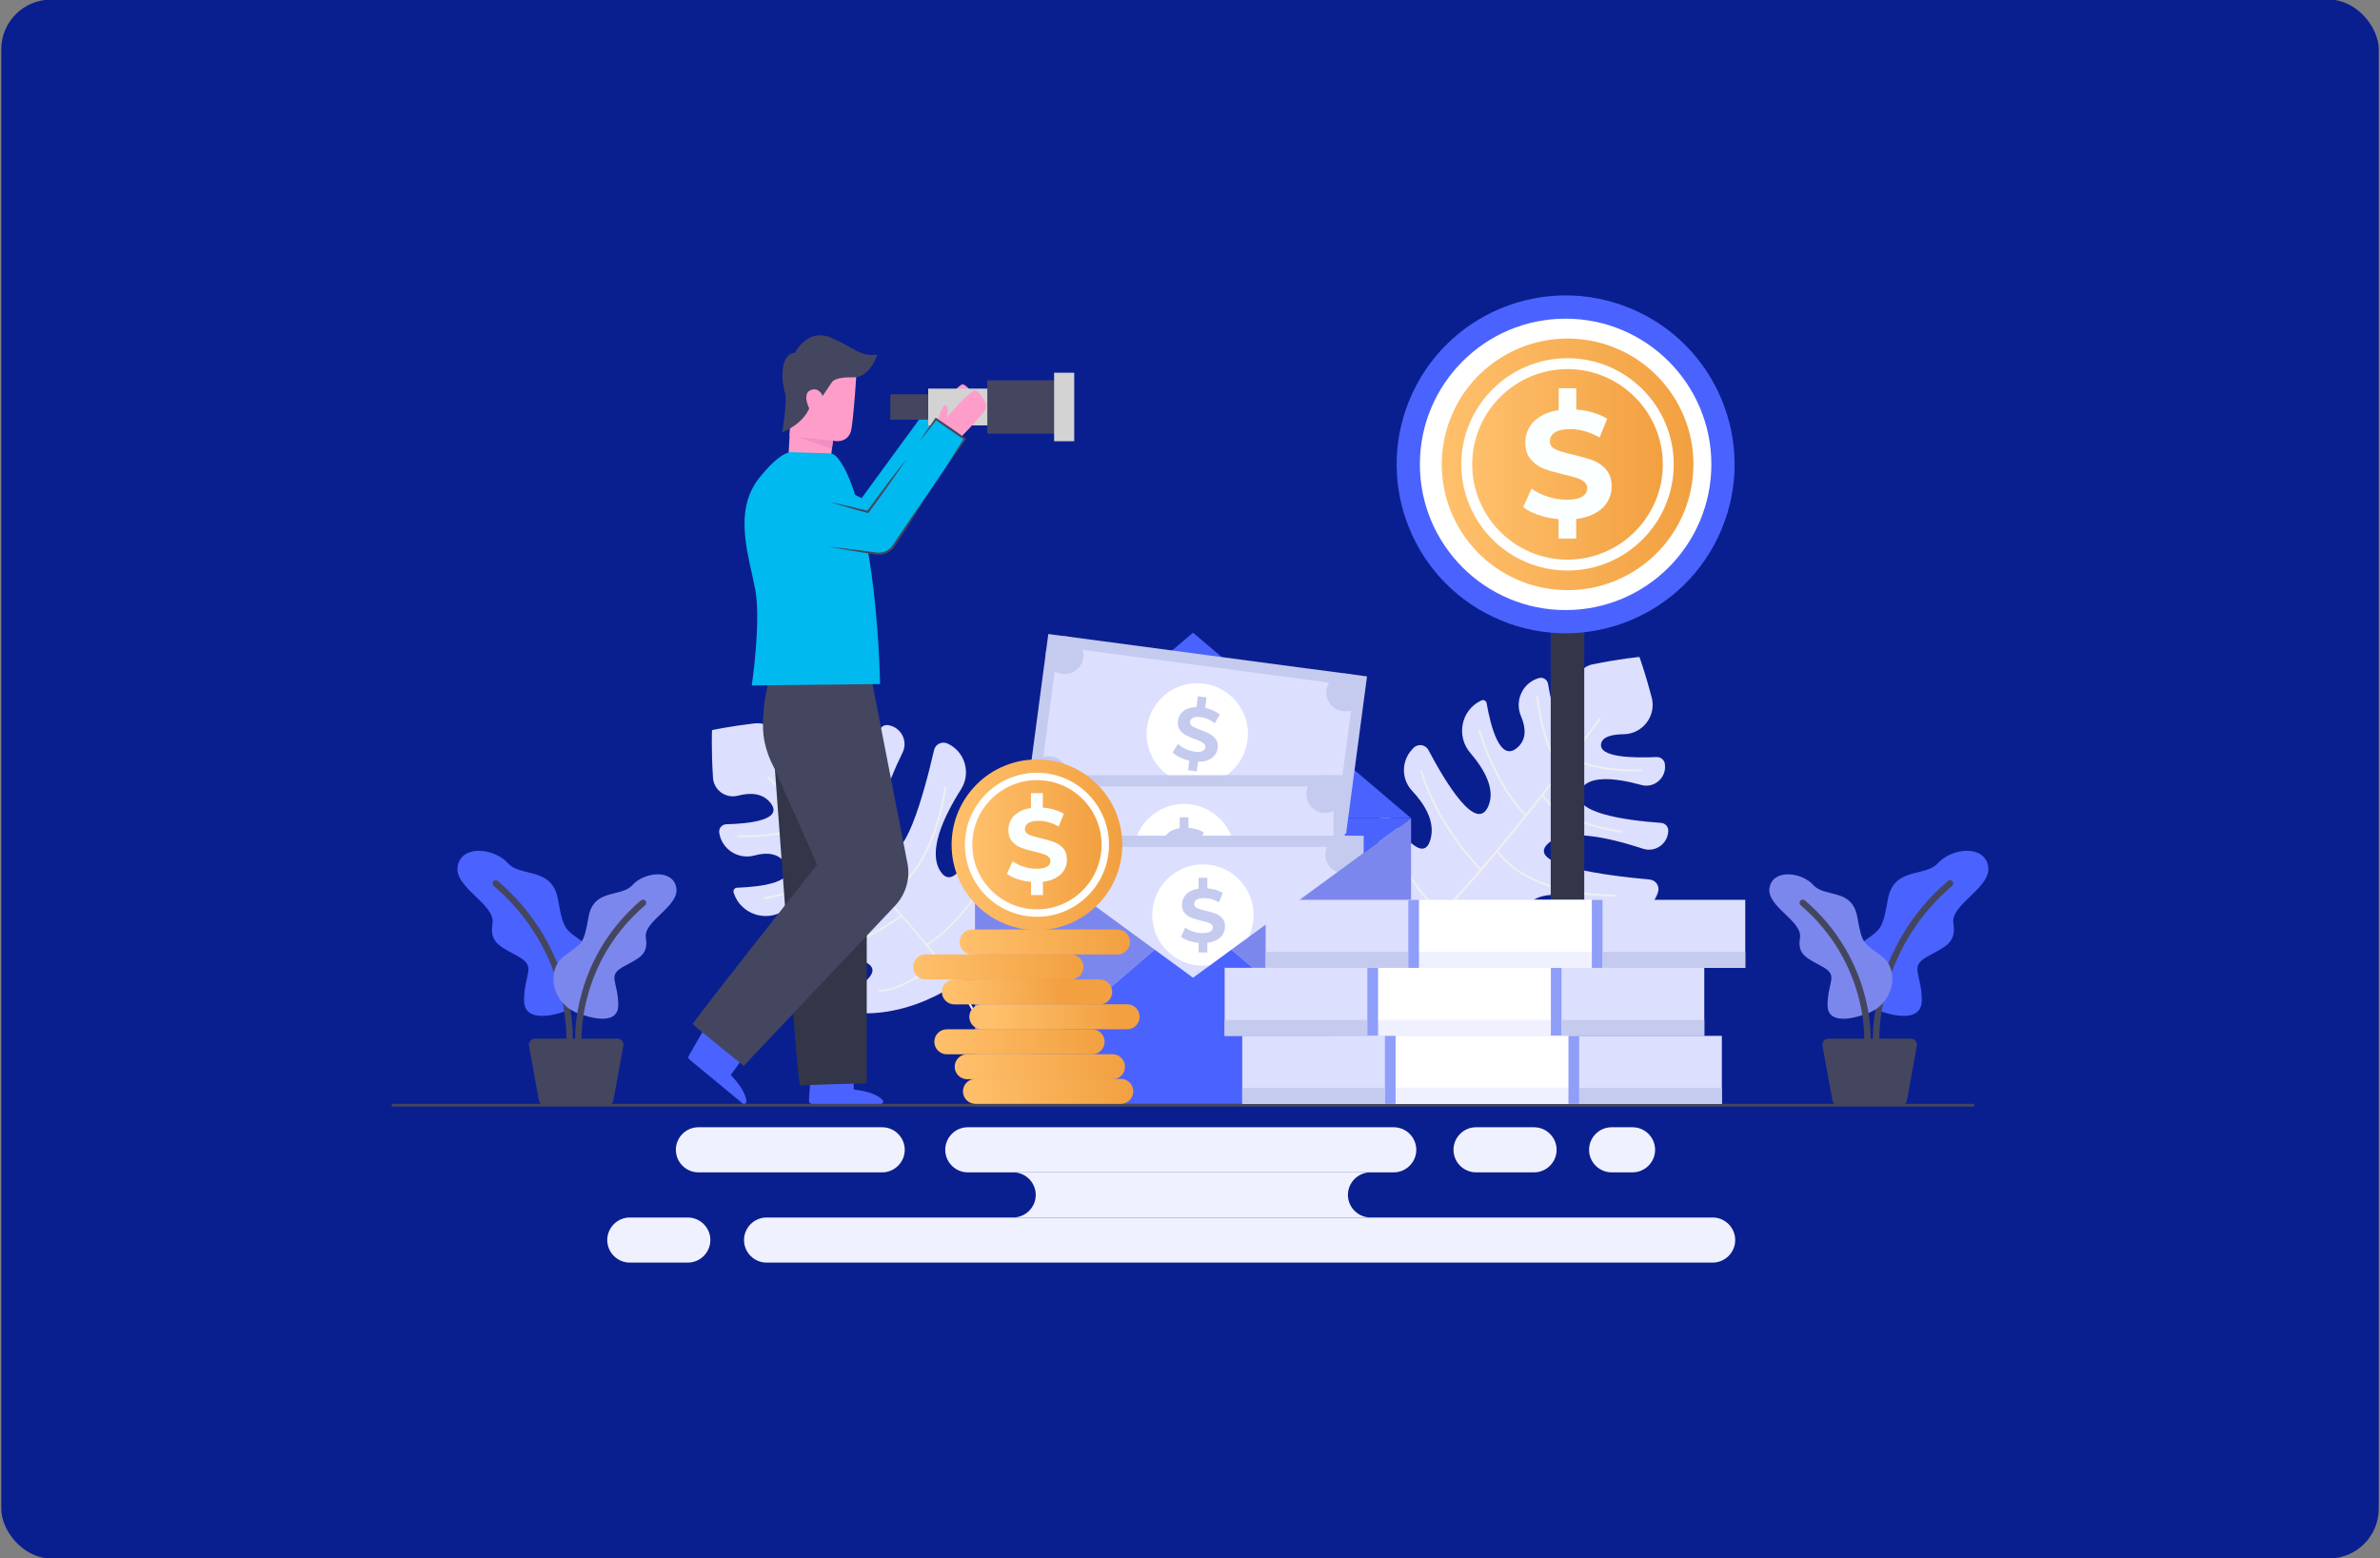 <?xml version="1.0" encoding="UTF-8"?>
<svg xmlns="http://www.w3.org/2000/svg" xmlns:xlink="http://www.w3.org/1999/xlink" id="Layer_1" viewBox="0 0 478 313">
  <rect x="0" y="0" width="478" height="313" fill="#808080" stroke="none"/>
  <defs>
    <style>.cls-1{fill:url(#linear-gradient-2);}.cls-2{fill:#fff;}.cls-3{fill:url(#linear-gradient-6);}.cls-4{fill:#333649;}.cls-5{fill:url(#linear-gradient-11);}.cls-6{fill:#c5caef;}.cls-7{fill:url(#linear-gradient-10);}.cls-8{fill:#44465f;}.cls-9{fill:#ff9dca;}.cls-10{fill:#0a1f8f;}.cls-11{fill:url(#linear-gradient-5);}.cls-12{fill:#eff1fe;}.cls-13{fill:#8f9ef9;}.cls-14{fill:#d3d3d3;}.cls-15{fill:#fbffff;}.cls-16{fill:#7c87ed;}.cls-17{fill:url(#linear-gradient-7);}.cls-18{fill:#00b9ef;}.cls-19{fill:#dcdffe;}.cls-20{fill:#efefef;}.cls-21{fill:#4a63fe;}.cls-22{fill:url(#linear-gradient-9);}.cls-23{fill:#ef8fc5;}.cls-24{fill:url(#linear-gradient-3);}.cls-25{fill:url(#linear-gradient);}.cls-26{fill:url(#linear-gradient-4);}.cls-27{fill:url(#linear-gradient-8);}</style>
    <linearGradient id="linear-gradient" x1="289.55" y1="93.29" x2="340.09" y2="93.29" gradientTransform="translate(356.47 -232.41) rotate(80.78)" gradientUnits="userSpaceOnUse">
      <stop offset="0" stop-color="#ffc06c"></stop>
      <stop offset="1" stop-color="#f2a040"></stop>
    </linearGradient>
    <linearGradient id="linear-gradient-2" x1="295.68" y1="93.29" x2="333.96" y2="93.29" gradientTransform="translate(28.14 -66.79) rotate(12.67)" xlink:href="#linear-gradient"></linearGradient>
    <linearGradient id="linear-gradient-3" x1="193.4" y1="219.25" x2="227.61" y2="219.25" gradientTransform="translate(421.01 438.51) rotate(180)" xlink:href="#linear-gradient"></linearGradient>
    <linearGradient id="linear-gradient-4" x1="191.74" y1="214.3" x2="225.94" y2="214.3" gradientTransform="translate(417.68 428.61) rotate(-180)" xlink:href="#linear-gradient"></linearGradient>
    <linearGradient id="linear-gradient-5" x1="187.65" y1="209.29" x2="221.86" y2="209.29" gradientTransform="translate(409.51 418.58) rotate(-180)" xlink:href="#linear-gradient"></linearGradient>
    <linearGradient id="linear-gradient-6" x1="199.07" y1="204.27" x2="224.6" y2="204.27" gradientTransform="translate(423.57 408.55) rotate(-180)" xlink:href="#linear-gradient"></linearGradient>
    <linearGradient id="linear-gradient-7" x1="191.33" y1="198.94" x2="213.84" y2="199.44" gradientTransform="matrix(1,0,0,1,0,0)" xlink:href="#linear-gradient"></linearGradient>
    <linearGradient id="linear-gradient-8" x1="183.39" y1="194.26" x2="217.59" y2="194.26" gradientTransform="translate(400.98 388.51) rotate(-180)" xlink:href="#linear-gradient"></linearGradient>
    <linearGradient id="linear-gradient-9" x1="192.73" y1="189.24" x2="226.94" y2="189.24" gradientTransform="translate(419.67 378.48) rotate(180)" xlink:href="#linear-gradient"></linearGradient>
    <linearGradient id="linear-gradient-10" x1="191.11" y1="169.71" x2="225.4" y2="169.71" gradientTransform="matrix(1,0,0,1,0,0)" xlink:href="#linear-gradient"></linearGradient>
    <linearGradient id="linear-gradient-11" x1="195.27" y1="169.71" x2="221.24" y2="169.71" gradientTransform="translate(44.56 -43.31) rotate(13.28)" xlink:href="#linear-gradient"></linearGradient>
  </defs>
  <rect class="cls-10" x=".25" y="-.08" width="477.5" height="313.17" rx="10" ry="10"></rect>
  <path class="cls-19" d="m203.79,162.65c-.96-2.14-2.16-4.03-3.54-5.71-2.55,8.51-7.84,23.83-11.43,18.01-2.44-3.95.57-10.66,4.19-16.38,2.04-3.22.84-7.5-2.6-9.15-.03-.01-.06-.03-.09-.04-1.12-.53-2.44.1-2.72,1.3-2.03,8.82-6.25,24.3-9.87,19.36-2.79-3.81.3-12.22,3.54-18.84,1.13-2.31-.26-5.05-2.8-5.51-.02,0-.05,0-.07-.01-.82-.15-1.6.38-1.77,1.19-1.53,7.22-4.58,18.07-8.75,15.14-2.77-1.94-1.53-7.13.66-12.23,1.06-2.48-.77-5.23-3.46-5.25-.02,0-.05,0-.07,0-.84,0-1.54.64-1.61,1.47-.44,4.86-1.54,11.59-4.2,10.66-1.31-.46-1.54-2.36-1.25-4.75.46-3.79-2.75-7.02-6.55-6.57-5.1.61-8.4,1.34-8.4,1.34,0,0-.17,3.85.2,9.56.16,2.53,2.6,4.25,5.05,3.6,2.41-.63,4.86-.55,6.45,1.4,2.83,3.49-4.18,4.23-8.82,4.35-.89.02-1.57.83-1.42,1.71,0,.03,0,.06.01.09.55,3.29,3.85,5.35,7.06,4.47,2.41-.66,4.83-.54,6.22,1.64,2.42,3.78-4.88,4.66-9.72,4.84-.5.02-.84.51-.68.98.01.03.02.07.03.1,1.39,4.2,6.38,5.91,10.1,3.51,3.79-2.44,8.04-4.06,11.17-2.09,4.91,3.08-5.7,7.72-12.87,10.34-1.19.44-1.62,1.91-.83,2.9.09.12.19.23.28.35,2.02,2.46,5.6,2.95,8.2,1.1,3.09-2.19,6.78-3.76,10.09-2.37,4.3,1.8-.3,4.91-5.06,7.24-1.22.6-1.01,2.41.32,2.68,19.58,4.04,45.47-17.19,35-40.44Z"></path>
  <path class="cls-20" d="m200.96,172.51c.05-.1.02-.22-.08-.27-.1-.05-.22-.02-.27.08-.07.13-6.88,12.78-14.49,17.25-1.54-1.87-3.16-3.77-4.83-5.67,0-.01,0-.02-.01-.03-.02-.02-.04-.04-.06-.06-1.03-1.17-2.07-2.34-3.13-3.5,5.2-2.86,8.17-8.66,9.75-13.06,1.73-4.81,2.21-9.03,2.21-9.07.01-.11-.07-.21-.18-.22-.11-.01-.21.07-.22.18-.02.17-1.94,16.51-11.84,21.86-2.03-2.24-4.09-4.44-6.09-6.55,0,0,0-.02-.01-.03-.02-.02-.04-.04-.07-.06-1.17-1.23-2.32-2.43-3.44-3.58,6.16-3.1,9.2-14.25,9.32-14.73.03-.11-.04-.22-.14-.25-.11-.03-.22.04-.25.14-.03.12-3.15,11.59-9.23,14.53-1.5-1.55-2.95-3.01-4.29-4.37-.02-.03-.04-.05-.07-.07-.82-.83-1.61-1.61-2.35-2.35,3.65-3.09,4.67-13.24,4.67-13.34,0-.11-.09-.2-.2-.2-.11,0-.2.08-.21.19,0,.1-1.05,10.15-4.55,13.06-3.83-3.8-6.39-6.23-6.48-6.32-.08-.08-.21-.07-.28,0-.08.08-.07.21,0,.28.11.1,3.78,3.59,8.94,8.77-6.11,3.17-14.82,2.66-14.91,2.66-.11,0-.21.08-.21.19,0,.11.08.21.19.21.02,0,.56.03,1.46.03,2.8,0,9.06-.31,13.77-2.79,2.38,2.39,5.06,5.13,7.84,8.06-7,5.1-17.72,6.74-17.83,6.76-.11.02-.19.12-.17.23.01.1.1.17.2.17,0,0,.02,0,.03,0,.11-.02,10.97-1.68,18.05-6.86,3.07,3.23,6.25,6.68,9.3,10.13-11.17,7.9-20.8,8.94-20.9,8.95-.11.01-.19.11-.18.22.01.1.1.18.2.18,0,0,.01,0,.02,0,.1,0,9.85-1.05,21.13-9.05,2.62,2.98,5.13,5.97,7.35,8.81-7.89,6.25-11.69,5.79-11.74,5.78-.11-.02-.21.06-.23.17-.02.11.06.21.17.23.02,0,.13.02.33.02,1.09,0,4.88-.46,11.72-5.88,2.66,3.42,4.91,6.64,6.44,9.42.04.07.11.1.18.1.03,0,.07,0,.1-.03.1-.05.13-.18.08-.27-1.57-2.83-3.86-6.11-6.58-9.6,0-.01,0-.02-.02-.04,0,0-.02-.01-.03-.02-.79-1.01-1.61-2.04-2.46-3.08,7.69-4.56,14.52-17.25,14.59-17.38Z"></path>
  <path class="cls-19" d="m321.68,194.36c1.99-1.24,3.7-2.68,5.18-4.28-8.77-1.37-24.67-4.53-19.4-8.88,3.58-2.95,10.64-.88,16.8,1.93,3.47,1.58,7.54-.19,8.71-3.81.01-.03.02-.06.03-.1.38-1.18-.43-2.41-1.66-2.52-9.01-.82-24.92-2.9-20.52-7.15,3.4-3.29,12.14-1.36,19.15.95,2.44.81,4.97-.95,5.08-3.52,0-.02,0-.05,0-.07.04-.83-.6-1.53-1.42-1.59-7.37-.53-18.53-2.09-16.19-6.61,1.55-3,6.86-2.48,12.21-1.01,2.6.72,5.08-1.47,4.73-4.14,0-.02,0-.05,0-.07-.11-.83-.84-1.44-1.68-1.4-4.87.22-11.69.05-11.13-2.71.27-1.36,2.13-1.85,4.54-1.88,3.82-.06,6.58-3.68,5.62-7.38-1.3-4.97-2.47-8.14-2.47-8.14,0,0-3.84.35-9.44,1.49-2.49.51-3.86,3.15-2.89,5.5.96,2.31,1.2,4.74-.51,6.58-3.07,3.28-4.76-3.57-5.51-8.15-.14-.88-1.04-1.44-1.89-1.17-.03,0-.06.02-.08.03-3.18.99-4.78,4.54-3.47,7.6.99,2.3,1.19,4.71-.78,6.38-3.42,2.91-5.28-4.2-6.12-8.98-.09-.49-.62-.76-1.07-.54-.03.02-.06.03-.1.05-3.98,1.94-4.99,7.12-2.11,10.48,2.93,3.42,5.11,7.41,3.59,10.78-2.38,5.28-8.43-4.6-12-11.35-.59-1.12-2.11-1.34-2.99-.42-.1.11-.2.22-.31.33-2.16,2.34-2.16,5.95.02,8.27,2.59,2.76,4.64,6.2,3.72,9.68-1.2,4.51-4.9.37-7.86-4.03-.76-1.13-2.52-.67-2.61.68-1.34,19.94,23.21,42.71,44.82,29.19Z"></path>
  <path class="cls-20" d="m311.52,192.9c.1.04.22-.01.26-.12.04-.1-.01-.22-.12-.26-.14-.05-13.6-5.08-19.06-12.02,1.64-1.78,3.3-3.64,4.96-5.56.01,0,.02-.01.03-.02.02-.02.04-.05.05-.07,1.02-1.18,2.04-2.37,3.04-3.57,3.54,4.76,9.69,6.92,14.26,7.88,5,1.06,9.24.96,9.28.96.11,0,.2-.1.2-.21,0-.11-.1-.2-.21-.2-.17,0-16.62.32-23.27-8.76,1.94-2.32,3.84-4.65,5.66-6.92,0,0,.02,0,.03-.02.02-.02.04-.05.05-.07,1.06-1.33,2.09-2.63,3.08-3.9,3.91,5.68,15.36,7.18,15.86,7.24.11.01.21-.06.22-.17.01-.11-.06-.21-.17-.22-.12-.01-11.91-1.55-15.65-7.17,1.33-1.7,2.59-3.33,3.74-4.85.03-.02.04-.05.06-.07.71-.93,1.38-1.81,2-2.64,3.56,3.2,13.75,2.83,13.85,2.81.11-.01.18-.11.17-.22-.01-.11-.11-.19-.22-.18-.1,0-10.2.33-13.56-2.74,3.25-4.31,5.31-7.18,5.38-7.28.06-.09.04-.22-.05-.28-.09-.06-.22-.04-.28.05-.09.12-3.04,4.23-7.48,10.05-3.97-5.62-4.65-14.32-4.66-14.41-.01-.11-.1-.19-.22-.19-.11,0-.19.1-.19.22,0,.02.04.56.17,1.45.38,2.77,1.54,8.94,4.64,13.26-2.05,2.68-4.4,5.71-6.92,8.86-6-6.25-9.09-16.65-9.12-16.75-.03-.11-.14-.17-.25-.14-.1.03-.16.12-.14.22,0,0,0,.02,0,.03.03.11,3.16,10.64,9.25,16.95-2.78,3.48-5.77,7.1-8.78,10.58-9.35-10-11.68-19.4-11.7-19.49-.03-.11-.13-.17-.24-.15-.1.02-.17.12-.15.22,0,0,0,.01,0,.02.02.1,2.38,9.61,11.83,19.7-2.6,3-5.21,5.89-7.73,8.48-7.26-6.97-7.33-10.8-7.32-10.85,0-.11-.09-.2-.2-.2-.11,0-.2.09-.2.2,0,.02,0,.13.03.33.15,1.08,1.12,4.77,7.42,10.82-3.03,3.1-5.91,5.76-8.46,7.66-.06.05-.09.12-.08.19,0,.03.02.06.04.09.07.09.19.11.28.04,2.59-1.93,5.53-4.66,8.62-7.82.01,0,.02-.01.03-.02,0,0,.01-.02.02-.03.89-.92,1.8-1.87,2.71-2.86,5.56,7,19.06,12.04,19.2,12.09Z"></path>
  <path class="cls-8" d="m396.28,222.31H78.93c-.15,0-.28-.12-.28-.28h0c0-.15.12-.28.28-.28h317.36c.15,0,.28.12.28.28h0c0,.15-.12.28-.28.28Z"></path>
  <path class="cls-21" d="m113.32,203.22s-8.11,3.06-8.07-2.31c.04-5.37,2.54-6.7-1.09-8.72-3.63-2.02-5.89-2.74-5.25-6.66.65-3.91-7.83-7.22-6.98-11.58.85-4.36,7.43-3.51,10.05-.57,2.62,2.95,8.92.65,10.09,7.35s1.53,5.81,5.73,9.08c4.2,3.27,2.71,11.56-4.48,13.41Z"></path>
  <path class="cls-8" d="m114.4,209.31s-.02,0-.03,0c-.36-.02-.63-.32-.62-.67,0-.07.16-4.49-1.55-10.45-1.58-5.5-5.13-13.47-13.06-20.23-.27-.23-.3-.64-.07-.91.23-.27.64-.3.91-.07,8.19,6.98,11.85,15.22,13.47,20.91,1.76,6.16,1.59,10.62,1.58,10.81-.02.35-.3.62-.64.62Z"></path>
  <path class="cls-16" d="m117.11,203.9s7.1,2.68,7.06-2.02-2.22-5.86.95-7.63c3.18-1.77,5.16-2.4,4.59-5.83-.57-3.43,6.85-6.32,6.11-10.13-.74-3.81-6.5-3.07-8.79-.49-2.3,2.58-7.8.57-8.83,6.43-1.02,5.86-1.34,5.09-5.01,7.95-3.67,2.86-2.37,10.11,3.92,11.73Z"></path>
  <path class="cls-8" d="m116.16,209.31c-.34,0-.63-.27-.64-.62,0-.16-.16-4.08,1.39-9.48,1.43-4.98,4.63-12.21,11.82-18.33.27-.23.68-.2.91.07.23.27.2.68-.07.91-6.92,5.9-10.02,12.86-11.4,17.66-1.5,5.22-1.36,9.08-1.35,9.12.02.36-.26.66-.62.67,0,0-.02,0-.03,0Z"></path>
  <path class="cls-8" d="m122.02,222.04h-12.6c-.58,0-1.08-.42-1.19-.99l-1.99-10.97c-.13-.74.43-1.42,1.19-1.42h16.57c.75,0,1.32.68,1.19,1.42l-1.99,10.97c-.1.57-.6.99-1.19.99Z"></path>
  <path class="cls-21" d="m377.9,203.22s8.11,3.06,8.07-2.31c-.04-5.37-2.54-6.7,1.09-8.72s5.89-2.74,5.25-6.66c-.65-3.91,7.83-7.22,6.98-11.58-.85-4.36-7.43-3.51-10.05-.57-2.62,2.95-8.92.65-10.09,7.35s-1.53,5.81-5.73,9.08c-4.2,3.27-2.71,11.56,4.48,13.41Z"></path>
  <path class="cls-8" d="m376.81,209.31s.02,0,.03,0c.36-.02.63-.32.62-.67,0-.07-.16-4.49,1.55-10.45,1.58-5.5,5.13-13.47,13.06-20.23.27-.23.3-.64.07-.91-.23-.27-.64-.3-.91-.07-8.19,6.98-11.85,15.22-13.47,20.91-1.76,6.16-1.59,10.62-1.58,10.81.02.35.3.62.64.62Z"></path>
  <path class="cls-16" d="m374.11,203.9s-7.1,2.68-7.06-2.02,2.22-5.86-.95-7.63c-3.18-1.77-5.16-2.4-4.59-5.83.57-3.43-6.85-6.32-6.11-10.13.74-3.81,6.5-3.07,8.79-.49,2.3,2.58,7.8.57,8.83,6.43,1.02,5.86,1.34,5.09,5.01,7.95,3.67,2.86,2.37,10.11-3.92,11.73Z"></path>
  <path class="cls-8" d="m375.06,209.31c.34,0,.63-.27.64-.62,0-.16.16-4.08-1.39-9.48-1.43-4.98-4.63-12.21-11.82-18.33-.27-.23-.68-.2-.91.07-.23.27-.2.68.07.91,6.92,5.9,10.02,12.86,11.4,17.66,1.5,5.22,1.36,9.08,1.35,9.12-.02.36.26.66.62.67,0,0,.02,0,.03,0Z"></path>
  <path class="cls-8" d="m369.2,222.04h12.6c.58,0,1.08-.42,1.19-.99l1.99-10.97c.13-.74-.43-1.42-1.19-1.42h-16.57c-.75,0-1.32.68-1.19,1.42l1.99,10.97c.1.57.6.99,1.19.99Z"></path>
  <path class="cls-12" d="m343.97,253.65h-190.01c-2.49,0-4.53-2.04-4.53-4.53h0c0-2.49,2.04-4.53,4.53-4.53h190.01c2.49,0,4.53,2.04,4.53,4.53h0c0,2.49-2.04,4.53-4.53,4.53Z"></path>
  <path class="cls-12" d="m138.14,253.65h-11.65c-2.49,0-4.53-2.04-4.53-4.53h0c0-2.49,2.04-4.53,4.53-4.53h11.65c2.49,0,4.53,2.04,4.53,4.53h0c0,2.49-2.04,4.53-4.53,4.53Z"></path>
  <path class="cls-12" d="m308.1,235.52h-11.65c-2.49,0-4.53-2.04-4.53-4.53h0c0-2.49,2.04-4.53,4.53-4.53h11.65c2.49,0,4.53,2.04,4.53,4.53h0c0,2.49-2.04,4.53-4.53,4.53Z"></path>
  <path class="cls-12" d="m177.18,235.52h-36.91c-2.49,0-4.53-2.04-4.53-4.53h0c0-2.49,2.04-4.53,4.53-4.53h36.91c2.49,0,4.53,2.04,4.53,4.53h0c0,2.49-2.04,4.53-4.53,4.53Z"></path>
  <path class="cls-12" d="m327.88,235.52h-4.2c-2.49,0-4.53-2.04-4.53-4.53h0c0-2.49,2.04-4.53,4.53-4.53h4.2c2.49,0,4.53,2.04,4.53,4.53h0c0,2.49-2.04,4.53-4.53,4.53Z"></path>
  <path class="cls-12" d="m279.92,235.52h-85.55c-2.49,0-4.53-2.04-4.53-4.53h0c0-2.49,2.04-4.53,4.53-4.53h85.55c2.49,0,4.53,2.04,4.53,4.53h0c0,2.49-2.04,4.53-4.53,4.53Z"></path>
  <path class="cls-12" d="m270.72,240.05h0c0-2.49,2.04-4.53,4.53-4.53h-71.76c2.49,0,4.53,2.04,4.53,4.53h0c0,2.49-2.04,4.53-4.53,4.53h71.76c-2.49,0-4.53-2.04-4.53-4.53Z"></path>
  <path class="cls-9" d="m186.16,83.54s.75-3.49,1.51-3.07.22,2.45.22,2.45c0,0,4.69-5.96,5.53-5.71.84.25,2.66,2.37,2.28,3.52-.39,1.16-5.55,6.88-5.55,6.88l-3.99-4.07Z"></path>
  <path class="cls-18" d="m157.49,103.37l17.41,5.42c1.55.48,3.22-.15,4.07-1.53l12.39-20.27-5.38-4.6-12.93,17.68-12.03-5.81"></path>
  <path class="cls-21" d="m162.99,213.19l-.52,7.92c-.02.36.26.66.62.66h13.82c.41,0,.63-.49.35-.79-.65-.7-2.18-1.67-5.79-2.1l-.04-4.29-8.43-1.39Z"></path>
  <path class="cls-4" d="m154.24,137.16c1.24,12.77,5.83,81.13,6.47,80.95.64-.18,13.36-.47,13.36-.47,0,0,.04-83.84,0-83.84-2.54.26-20.02,1.44-19.84,3.37Z"></path>
  <polygon class="cls-9" points="158.79 83.82 158.28 93.06 166.76 92.89 167.28 88.53 158.79 83.82"></polygon>
  <polygon class="cls-23" points="158.79 83.82 160.23 87.82 167.09 90.17 167.28 88.53 158.79 83.82"></polygon>
  <path class="cls-9" d="m159.4,72.83l-.82,14.82,8.7.88s2.7.73,3.58-1.77c.56-1.59,1.31-14.17,1.31-14.17l-12.78.23Z"></path>
  <path class="cls-8" d="m162.52,82.02s-.86,2.86-5.42,4.86c0,0,1.1-6.37.55-7.99-.55-1.62-1.34-7.64,1.99-8.02,0,0,2.55-5.06,7.27-3.03,4.72,2.03,5.6,3.79,9.27,3.43,0,0-1.42,4.65-4.84,4.54-3.42-.11-4.14.81-4.14.81l-1.97,2.91s-.75-1.88-2.46-1.14-.25,3.63-.25,3.63Z"></path>
  <path class="cls-21" d="m143.13,203.78l-4.71,8.18c-.25.26-.22.67.06.9l10.65,8.8c.32.26.79.02.77-.39-.05-.95-.62-2.68-3.13-5.31l3.74-5.25-7.39-6.93Z"></path>
  <path class="cls-8" d="m174.09,131.55l-17.34,2.24c-4.5,5.17-1.65,19.61-1.23,20.52l8.59,19.38s-25.18,31.82-24.98,32.05c.44.5,10.25,8.39,10.25,8.39l30.4-32.19c2.15-2.28,3.08-5.46,2.47-8.54l-8.16-41.85Z"></path>
  <path class="cls-8" d="m154.61,136.49s-1.38,3.29-1.37,9.42c0,4.68,2.29,8.4,2.29,8.4l4.75-6.62-5.66-11.2Z"></path>
  <path class="cls-18" d="m168.81,92.79c4.27,6.19,7.42,24.44,7.95,44.63l-25.78.28s1.92-12.74.7-19.3c-1.22-6.56-4.56-15.64.81-22.39,4.38-5.49,6.4-5.17,6.4-5.17l7.75.24c1.01.05,1.59.87,2.17,1.71Z"></path>
  <rect class="cls-8" x="178.83" y="79.21" width="9.5" height="5.1" transform="translate(367.15 163.52) rotate(180)"></rect>
  <rect class="cls-14" x="186.42" y="78.06" width="15.91" height="7.39" transform="translate(388.75 163.52) rotate(180)"></rect>
  <rect class="cls-8" x="198.29" y="76.4" width="15.1" height="10.72" transform="translate(411.68 163.52) rotate(180)"></rect>
  <rect class="cls-14" x="211.71" y="74.88" width="4.04" height="13.76" transform="translate(427.46 163.52) rotate(180)"></rect>
  <path class="cls-9" d="m188.34,84.42s.91-3.45,1.65-2.99c.74.45.11,2.45.11,2.45,0,0,4.97-5.73,5.8-5.44.83.29,2.55,2.49,2.11,3.63-.44,1.14-5.87,6.61-5.87,6.61l-3.8-4.25Z"></path>
  <path class="cls-18" d="m157.36,108.55l18.43,2.58c1.44.2,2.87-.44,3.68-1.64l14.3-21.29-5.8-4.02-13.67,18.67-14.94-3.87"></path>
  <path class="cls-8" d="m166.46,100.82c.66.13,1.32.28,1.98.42.66.14,1.32.3,1.98.45l1.97.47,1.97.48-.23.08c.64-.88,1.28-1.77,1.93-2.65.65-.88,1.3-1.76,1.95-2.63.66-.87,1.32-1.74,1.99-2.6.33-.43.67-.86,1.01-1.29.34-.43.68-.86,1.02-1.28-.3.46-.6.91-.91,1.36-.31.45-.61.91-.92,1.35-.62.9-1.25,1.79-1.88,2.68-.63.89-1.27,1.78-1.91,2.66-.64.88-1.29,1.76-1.94,2.64l-.09.12-.14-.04-1.95-.53-1.95-.55c-.65-.19-1.3-.37-1.94-.57-.65-.19-1.29-.38-1.94-.59Z"></path>
  <path class="cls-8" d="m166.46,109.82c2.22.23,4.43.5,6.65.79l1.66.22.83.11.41.06c.14.01.26.03.39.03.52.02,1.05-.09,1.53-.31.47-.22.9-.55,1.22-.97.16-.2.31-.44.46-.67l.46-.7.93-1.39c.62-.92,1.24-1.85,1.87-2.77,1.25-1.85,2.53-3.67,3.83-5.49-1.16,1.91-2.33,3.8-3.54,5.68-.6.94-1.21,1.88-1.81,2.81l-.92,1.4-.46.7c-.15.23-.3.47-.48.71-.73.93-1.93,1.48-3.11,1.42-.15,0-.3-.03-.44-.04l-.41-.06-.83-.13-1.65-.26c-2.2-.35-4.4-.73-6.6-1.13Z"></path>
  <path class="cls-8" d="m190.43,93.17c.25-.43.51-.86.77-1.29.26-.43.52-.85.79-1.28.53-.85,1.07-1.69,1.62-2.53l.05.27c-.98-.65-1.95-1.32-2.92-1.99-.97-.67-1.93-1.35-2.88-2.03l.27-.04c-.56.73-1.12,1.47-1.69,2.19-.28.37-.57.72-.86,1.08-.29.36-.58.72-.87,1.08.25-.39.5-.77.76-1.16.26-.38.51-.77.77-1.15.52-.76,1.05-1.52,1.58-2.27l.11-.15.16.11c.98.65,1.95,1.32,2.92,1.98.97.67,1.93,1.34,2.89,2.03l.16.12-.11.16c-.57.82-1.14,1.64-1.73,2.45-.29.41-.59.81-.88,1.21-.3.4-.59.81-.9,1.2Z"></path>
  <rect class="cls-4" x="311.45" y="108.65" width="6.73" height="113.11"></rect>
  <circle class="cls-21" cx="314.44" cy="93.29" r="33.93" transform="translate(107.92 348.09) rotate(-67.5)"></circle>
  <circle class="cls-2" cx="314.44" cy="93.29" r="29.27"></circle>
  <circle class="cls-25" cx="314.82" cy="93.29" r="25.27" transform="translate(172.31 389.09) rotate(-80.78)"></circle>
  <circle class="cls-1" cx="314.82" cy="93.29" r="19.14" transform="translate(-12.8 71.34) rotate(-12.67)"></circle>
  <path class="cls-2" d="m314.82,114.62c-11.76,0-21.33-9.57-21.33-21.33s9.57-21.33,21.33-21.33,21.33,9.57,21.33,21.33-9.57,21.33-21.33,21.33Zm0-40.47c-10.55,0-19.14,8.59-19.14,19.14s8.59,19.14,19.14,19.14,19.14-8.59,19.14-19.14-8.59-19.14-19.14-19.14Z"></path>
  <path class="cls-15" d="m322.59,94.32c-.74-.84-1.63-1.45-2.67-1.83-1.04-.39-2.37-.77-4-1.16-1.57-.35-2.73-.7-3.5-1.05-.76-.36-1.15-.9-1.15-1.63s.33-1.32.99-1.77c.66-.45,1.69-.67,3.07-.67,1.98,0,3.95.56,5.93,1.68l1.53-3.76c-.98-.61-2.12-1.08-3.42-1.41-.91-.23-1.84-.38-2.79-.44v-4.28h-3.53v4.4c-.98.14-1.87.38-2.65.72-1.35.59-2.37,1.39-3.04,2.4-.67,1.01-1.01,2.13-1.01,3.38,0,1.43.37,2.57,1.11,3.42.74.86,1.64,1.48,2.67,1.86,1.04.39,2.37.77,4,1.16,1.06.24,1.9.47,2.52.67.62.2,1.13.47,1.53.81.4.34.6.76.6,1.27,0,.69-.34,1.25-1.01,1.67-.67.42-1.71.63-3.12.63-1.26,0-2.53-.2-3.79-.61-1.26-.41-2.35-.95-3.27-1.62l-1.68,3.73c.96.73,2.23,1.33,3.8,1.79,1.08.31,2.19.52,3.32.62v3.89h3.53v-3.93c1.13-.13,2.15-.39,3.03-.77,1.36-.59,2.39-1.39,3.07-2.4.68-1.01,1.02-2.12,1.02-3.35,0-1.43-.37-2.56-1.12-3.39Z"></path>
  <polygon class="cls-21" points="195.82 164.38 239.61 196.42 283.4 164.38 195.82 164.38"></polygon>
  <polygon class="cls-21" points="239.61 127.1 283.4 164.38 195.82 164.38 239.61 127.1"></polygon>
  <rect class="cls-6" x="208.17" y="131.48" width="64.57" height="31.89" transform="translate(21.54 -30.42) rotate(7.58)"></rect>
  <rect class="cls-19" x="226.77" y="117.4" width="27.38" height="60.06" transform="translate(418.31 -71.49) rotate(97.58)"></rect>
  <circle class="cls-2" cx="240.46" cy="147.43" r="10.18"></circle>
  <path class="cls-6" d="m244.21,148.55c-.31-.46-.71-.82-1.2-1.08-.49-.26-1.12-.54-1.9-.83-.75-.27-1.3-.52-1.65-.75-.35-.23-.51-.52-.46-.88.05-.36.25-.63.61-.81.36-.18.87-.22,1.56-.13.97.13,1.91.54,2.81,1.22l1-1.75c-.44-.37-.97-.67-1.59-.92-.44-.17-.88-.31-1.34-.4l.28-2.11-1.74-.23-.29,2.17c-.49,0-.95.07-1.35.18-.71.2-1.26.53-1.65.98-.4.45-.64.99-.72,1.6-.09.7.01,1.29.32,1.76.31.47.71.83,1.19,1.09.49.26,1.12.54,1.9.83.51.19.9.36,1.2.5.29.14.53.31.7.5.17.19.24.41.21.66-.05.34-.25.59-.61.75-.36.16-.88.2-1.58.1-.62-.08-1.23-.27-1.83-.55-.6-.28-1.1-.62-1.5-1.01l-1.07,1.73c.42.42,1.01.8,1.76,1.13.51.23,1.04.4,1.6.52l-.25,1.92,1.74.23.26-1.94c.57,0,1.08-.05,1.55-.18.71-.2,1.27-.53,1.67-.98.4-.45.64-.98.72-1.58.09-.7-.02-1.28-.33-1.74Z"></path>
  <circle class="cls-6" cx="213.82" cy="131.62" r="3.79"></circle>
  <circle class="cls-6" cx="210.61" cy="155.72" r="3.79"></circle>
  <circle class="cls-6" cx="270.18" cy="139.12" r="3.79"></circle>
  <circle class="cls-6" cx="266.97" cy="163.21" r="3.79" transform="translate(-37.89 233.71) rotate(-44.46)"></circle>
  <rect class="cls-6" x="205.52" y="155.73" width="64.57" height="31.89"></rect>
  <rect class="cls-19" x="224.12" y="141.65" width="27.38" height="60.06" transform="translate(409.49 -66.13) rotate(90)"></rect>
  <circle class="cls-2" cx="237.81" cy="171.68" r="10.18"></circle>
  <path class="cls-6" d="m241.67,172.3c-.37-.41-.81-.72-1.33-.91-.52-.19-1.18-.38-1.99-.58-.78-.17-1.36-.35-1.74-.52-.38-.18-.57-.45-.57-.81s.16-.66.49-.88c.33-.22.84-.33,1.53-.33.98,0,1.96.28,2.95.84l.76-1.87c-.49-.3-1.05-.54-1.7-.7-.45-.11-.92-.19-1.39-.22v-2.13h-1.75v2.18c-.49.07-.93.19-1.32.36-.67.29-1.18.69-1.51,1.19-.33.5-.5,1.06-.5,1.68,0,.71.18,1.28.55,1.7.37.43.81.73,1.33.93.52.19,1.18.38,1.99.58.53.12.94.23,1.25.33.31.1.56.24.76.4.2.17.3.38.3.63,0,.34-.17.62-.5.83-.33.21-.85.31-1.55.31-.63,0-1.26-.1-1.88-.3-.63-.2-1.17-.47-1.62-.8l-.84,1.85c.48.36,1.11.66,1.89.89.54.16,1.09.26,1.65.31v1.93h1.75v-1.95c.56-.07,1.07-.19,1.51-.39.68-.29,1.19-.69,1.53-1.19.34-.5.51-1.06.51-1.66,0-.71-.18-1.27-.55-1.69Z"></path>
  <circle class="cls-6" cx="209.31" cy="159.53" r="3.79"></circle>
  <circle class="cls-6" cx="209.31" cy="183.83" r="3.79"></circle>
  <circle class="cls-6" cx="266.17" cy="159.53" r="3.79"></circle>
  <circle class="cls-6" cx="266.17" cy="183.83" r="3.79"></circle>
  <rect class="cls-6" x="209.31" y="167.89" width="64.57" height="31.89"></rect>
  <rect class="cls-19" x="227.91" y="153.8" width="27.38" height="60.06" transform="translate(425.43 -57.77) rotate(90)"></rect>
  <circle class="cls-2" cx="241.6" cy="183.83" r="10.18"></circle>
  <path class="cls-6" d="m245.47,184.45c-.37-.41-.81-.72-1.33-.91-.52-.19-1.18-.38-1.99-.58-.78-.17-1.36-.35-1.74-.52-.38-.18-.57-.45-.57-.81s.16-.66.49-.88c.33-.22.84-.33,1.53-.33.98,0,1.96.28,2.95.84l.76-1.87c-.49-.3-1.05-.54-1.7-.7-.45-.11-.92-.19-1.39-.22v-2.13h-1.75v2.18c-.49.07-.93.19-1.32.36-.67.29-1.18.69-1.51,1.19-.33.5-.5,1.06-.5,1.68,0,.71.18,1.28.55,1.7.37.43.81.73,1.33.93.52.19,1.18.38,1.99.58.53.12.94.23,1.25.33.31.1.56.24.76.4.2.17.3.38.3.63,0,.34-.17.62-.5.83-.33.21-.85.31-1.55.31-.63,0-1.26-.1-1.88-.3-.63-.2-1.17-.47-1.62-.8l-.84,1.85c.48.36,1.11.66,1.89.89.54.16,1.09.26,1.65.31v1.93h1.75v-1.95c.56-.07,1.07-.19,1.51-.39.68-.29,1.19-.69,1.53-1.19.34-.5.51-1.06.51-1.66,0-.71-.18-1.27-.55-1.69Z"></path>
  <circle class="cls-6" cx="213.11" cy="171.68" r="3.79"></circle>
  <circle class="cls-6" cx="213.11" cy="195.98" r="3.79"></circle>
  <circle class="cls-6" cx="269.97" cy="171.68" r="3.79"></circle>
  <circle class="cls-6" cx="269.97" cy="195.98" r="3.79"></circle>
  <polygon class="cls-16" points="283.4 221.76 283.4 164.38 247.32 190.78 283.4 221.76"></polygon>
  <polygon class="cls-16" points="195.82 221.76 195.82 164.38 231.9 190.78 195.82 221.76"></polygon>
  <polygon class="cls-21" points="247.32 190.78 239.61 196.42 231.9 190.78 231.9 190.78 195.82 221.76 283.4 221.76 247.32 190.78 247.32 190.78"></polygon>
  <rect class="cls-19" x="245.96" y="194.43" width="96.33" height="13.67"></rect>
  <rect class="cls-6" x="245.96" y="204.89" width="96.33" height="3.2"></rect>
  <rect class="cls-2" x="274.61" y="194.43" width="39.04" height="13.67"></rect>
  <rect class="cls-12" x="274.61" y="204.89" width="39.04" height="3.2"></rect>
  <rect class="cls-13" x="274.61" y="194.43" width="2.16" height="13.67"></rect>
  <rect class="cls-13" x="311.48" y="194.43" width="2.16" height="13.67"></rect>
  <rect class="cls-19" x="254.19" y="180.77" width="96.33" height="13.67"></rect>
  <rect class="cls-6" x="254.19" y="191.23" width="96.33" height="3.2"></rect>
  <rect class="cls-2" x="282.83" y="180.77" width="39.04" height="13.67"></rect>
  <rect class="cls-12" x="282.83" y="191.23" width="39.04" height="3.2"></rect>
  <rect class="cls-13" x="282.83" y="180.77" width="2.16" height="13.67"></rect>
  <rect class="cls-13" x="319.71" y="180.77" width="2.16" height="13.67"></rect>
  <rect class="cls-19" x="249.49" y="208.1" width="96.33" height="13.67"></rect>
  <rect class="cls-6" x="249.49" y="218.56" width="96.33" height="3.2"></rect>
  <rect class="cls-2" x="278.13" y="208.1" width="39.04" height="13.67"></rect>
  <rect class="cls-12" x="278.13" y="218.51" width="39.04" height="3.25"></rect>
  <rect class="cls-13" x="278.13" y="208.1" width="2.16" height="13.67"></rect>
  <rect class="cls-13" x="315.01" y="208.1" width="2.16" height="13.67"></rect>
  <path class="cls-24" d="m195.91,216.75h29.19c1.38,0,2.51,1.12,2.51,2.51h0c0,1.38-1.12,2.51-2.51,2.51h-29.19c-1.38,0-2.51-1.12-2.51-2.51h0c0-1.38,1.12-2.51,2.51-2.51Z" transform="translate(421.01 438.51) rotate(-180)"></path>
  <path class="cls-26" d="m194.24,211.8h29.19c1.38,0,2.51,1.12,2.51,2.51h0c0,1.38-1.12,2.51-2.51,2.51h-29.19c-1.38,0-2.51-1.12-2.51-2.51h0c0-1.38,1.12-2.51,2.51-2.51Z" transform="translate(417.68 428.61) rotate(180)"></path>
  <path class="cls-11" d="m190.16,206.78h29.19c1.38,0,2.51,1.12,2.51,2.51h0c0,1.38-1.12,2.51-2.51,2.51h-29.19c-1.38,0-2.51-1.12-2.51-2.51h0c0-1.38,1.12-2.51,2.51-2.51Z" transform="translate(409.51 418.58) rotate(180)"></path>
  <path class="cls-3" d="m197.19,201.77h29.19c1.38,0,2.51,1.12,2.51,2.51h0c0,1.38-1.12,2.51-2.51,2.51h-29.19c-1.38,0-2.51-1.12-2.51-2.51h0c0-1.38,1.12-2.51,2.51-2.51Z" transform="translate(423.57 408.55) rotate(180)"></path>
  <path class="cls-17" d="m191.68,196.76h29.19c1.38,0,2.51,1.12,2.51,2.51h0c0,1.38-1.12,2.51-2.51,2.51h-29.19c-1.38,0-2.51-1.12-2.51-2.51h0c0-1.38,1.12-2.51,2.51-2.51Z"></path>
  <path class="cls-27" d="m185.89,191.75h29.19c1.38,0,2.51,1.12,2.51,2.51h0c0,1.38-1.12,2.51-2.51,2.51h-29.19c-1.38,0-2.51-1.12-2.51-2.51h0c0-1.38,1.12-2.51,2.51-2.51Z" transform="translate(400.98 388.51) rotate(180)"></path>
  <path class="cls-22" d="m195.24,186.73h29.19c1.38,0,2.51,1.12,2.51,2.51h0c0,1.38-1.12,2.51-2.51,2.51h-29.19c-1.38,0-2.51-1.12-2.51-2.51h0c0-1.38,1.12-2.51,2.51-2.51Z" transform="translate(419.67 378.48) rotate(-180)"></path>
  <circle class="cls-7" cx="208.26" cy="169.71" r="17.14"></circle>
  <circle class="cls-5" cx="208.26" cy="169.71" r="12.98" transform="translate(-33.42 52.39) rotate(-13.28)"></circle>
  <path class="cls-2" d="m208.26,184.18c-7.98,0-14.47-6.49-14.47-14.47s6.49-14.47,14.47-14.47,14.47,6.49,14.47,14.47-6.49,14.47-14.47,14.47Zm0-27.46c-7.16,0-12.98,5.82-12.98,12.98s5.82,12.98,12.98,12.98,12.98-5.82,12.98-12.98-5.82-12.98-12.98-12.98Z"></path>
  <path class="cls-15" d="m213.53,170.41c-.5-.57-1.11-.98-1.81-1.24-.7-.26-1.61-.52-2.72-.79-1.06-.23-1.86-.47-2.37-.71-.52-.24-.78-.61-.78-1.11s.22-.9.67-1.2c.45-.3,1.14-.46,2.08-.46,1.34,0,2.68.38,4.02,1.14l1.04-2.55c-.66-.41-1.44-.73-2.32-.95-.62-.15-1.25-.25-1.89-.3v-2.9h-2.39v2.98c-.67.1-1.27.26-1.8.49-.92.4-1.61.94-2.06,1.63-.46.68-.68,1.45-.68,2.29,0,.97.25,1.74.76,2.32.5.58,1.11,1,1.81,1.26.7.26,1.61.53,2.72.79.72.17,1.29.32,1.71.46.42.14.77.32,1.04.55.27.23.4.52.4.86,0,.47-.23.85-.68,1.13-.46.28-1.16.43-2.11.43-.86,0-1.71-.14-2.57-.41-.86-.28-1.6-.64-2.22-1.1l-1.14,2.53c.65.5,1.51.9,2.58,1.21.73.21,1.49.35,2.25.42v2.64h2.39v-2.67c.77-.09,1.46-.27,2.06-.53.93-.4,1.62-.94,2.08-1.63.46-.68.69-1.44.69-2.27,0-.97-.25-1.73-.76-2.3Z"></path>
</svg>
